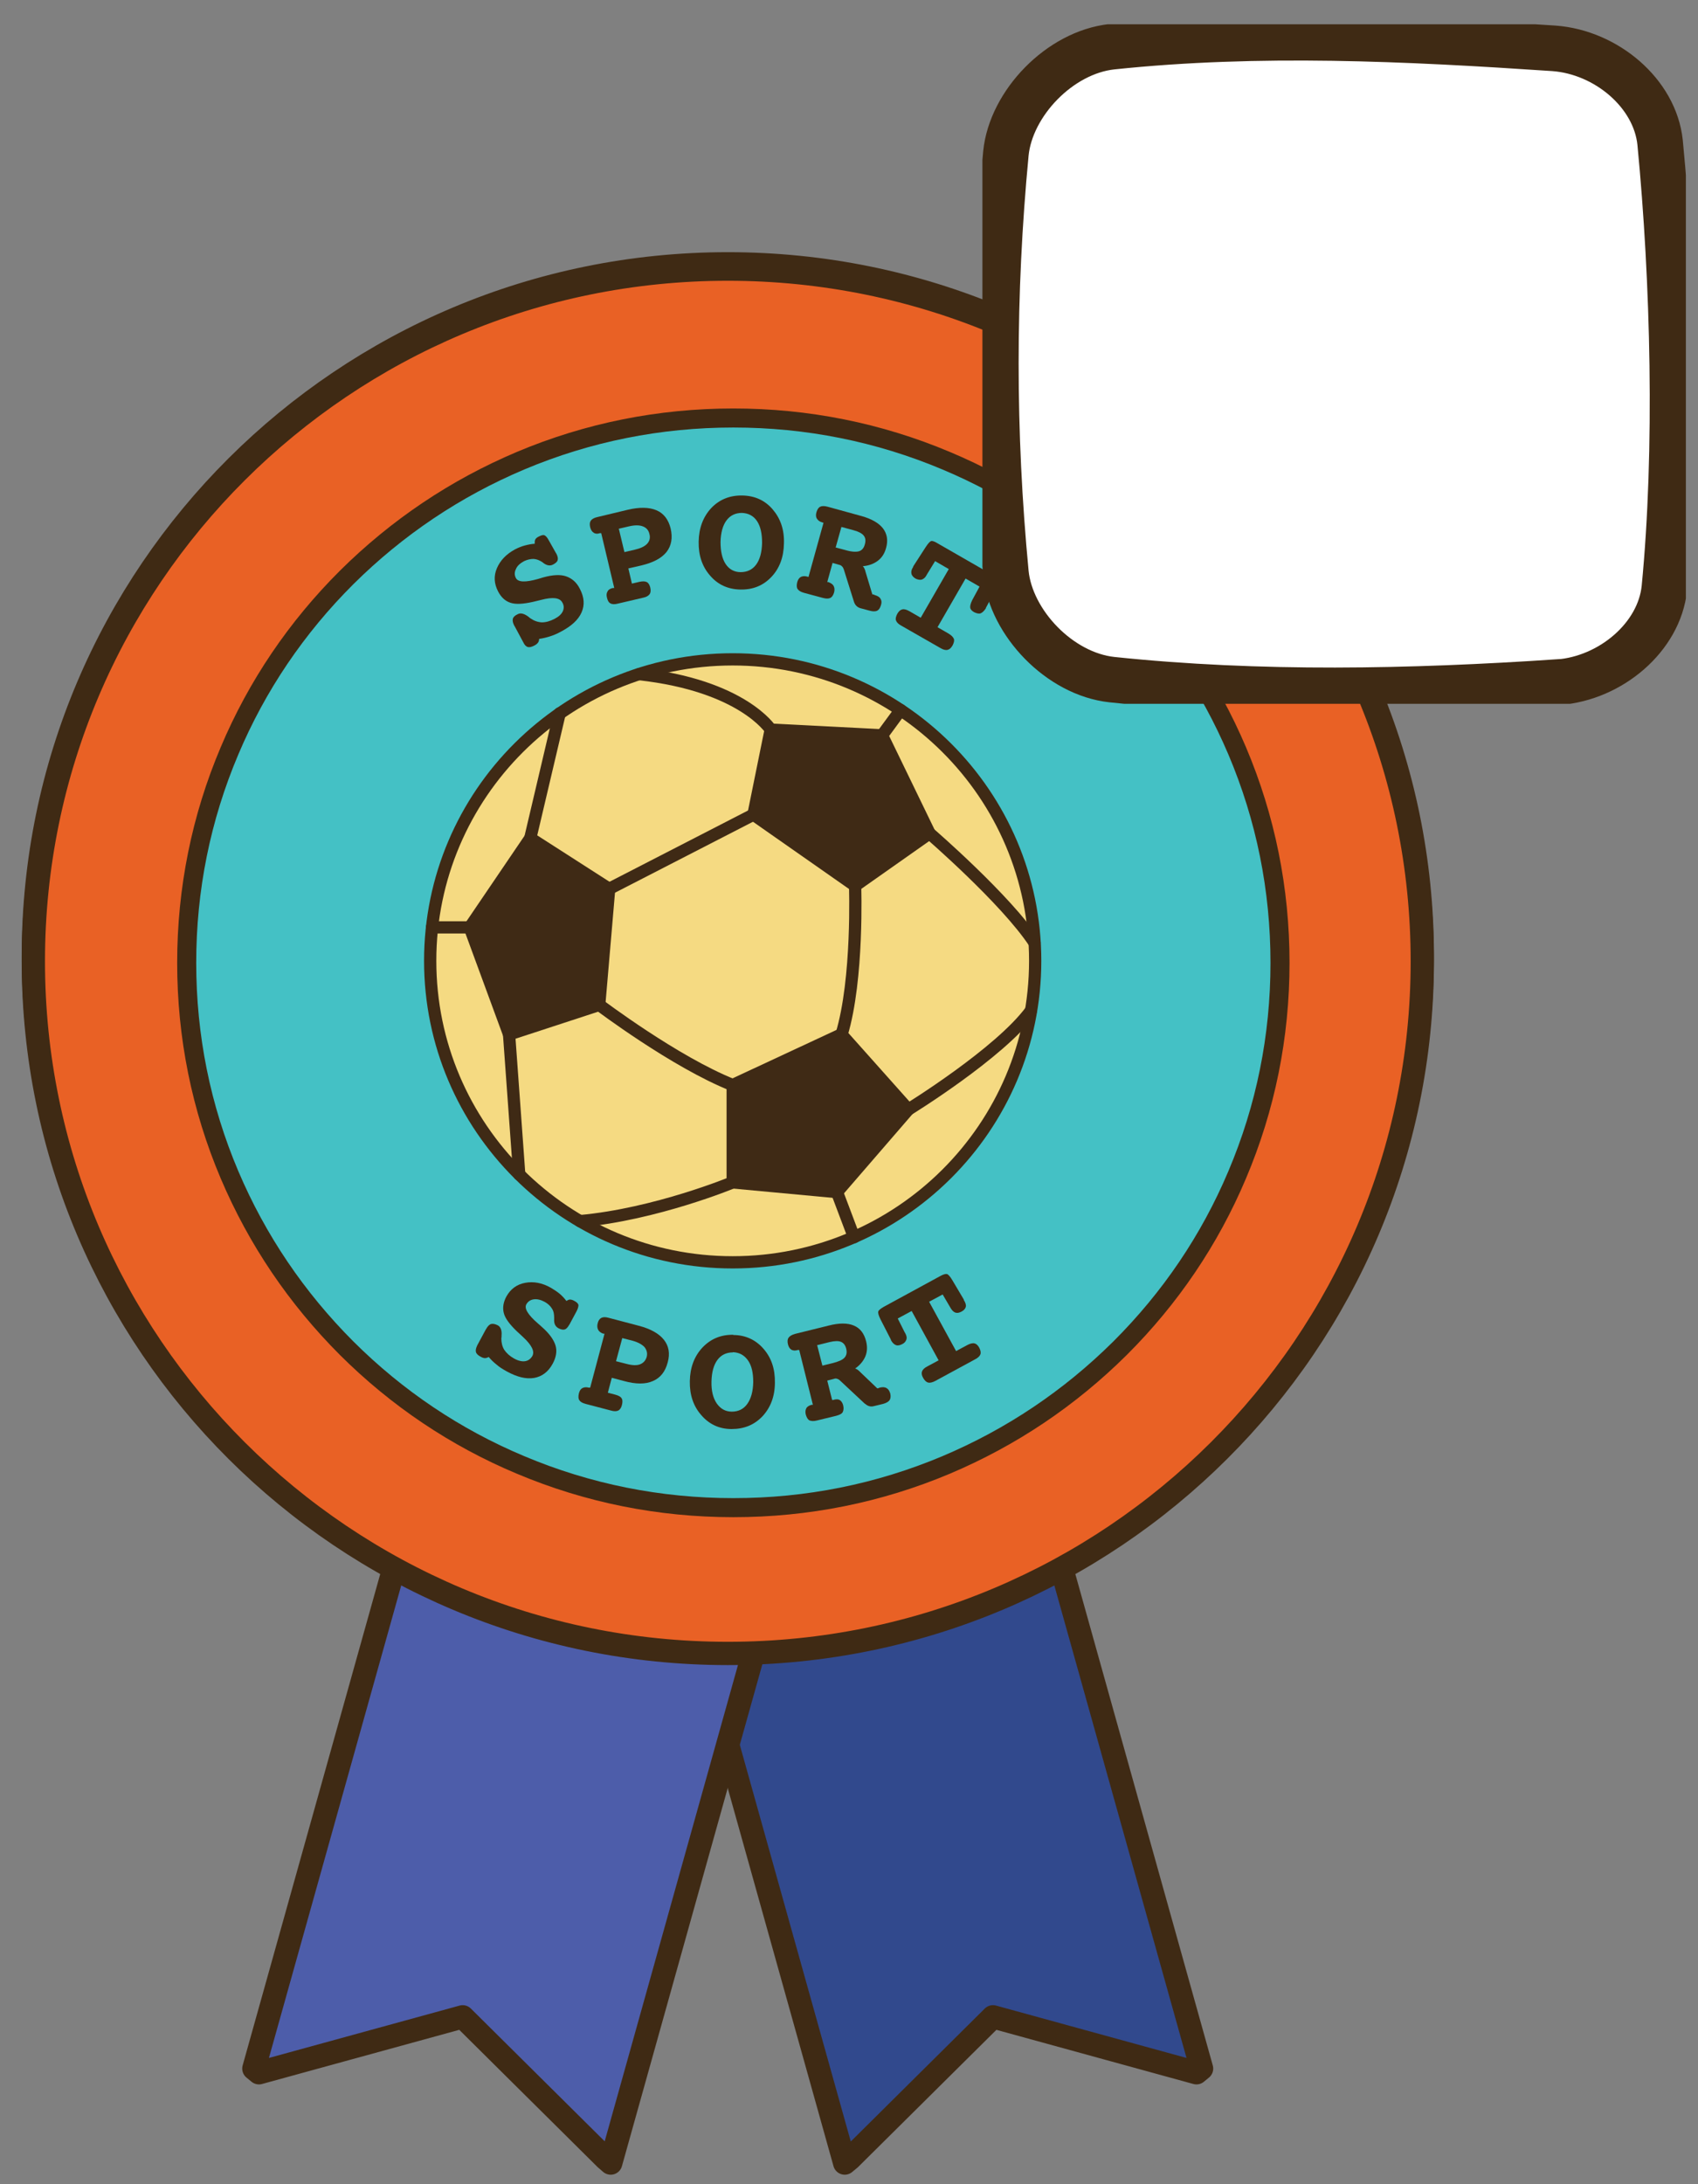 <svg width="140" height="180" viewBox="0 0 140 180" fill="none" xmlns="http://www.w3.org/2000/svg">
<rect x="0" y="0" width="140" height="180" fill="#808080" stroke="none"/>
<g clip-path="url(#clip0_5416_898)">
<path d="M80.395 103.739L51.392 111.18L50.973 111.543L69.647 178.258L70.084 177.895L81.78 166.298L81.871 166.207L98.65 170.817L99.069 170.472L80.395 103.739Z" fill="#31498D" stroke="#3F2A14" stroke-width="1.92" stroke-linecap="round" stroke-linejoin="round"/>
<path d="M68.608 111.18L39.623 103.739L20.931 170.472L21.35 170.817L38.147 166.207L49.934 177.895L50.353 178.258L69.027 111.543L68.608 111.18Z" fill="#4D5DAA" stroke="#3F2A14" stroke-width="1.92" stroke-linecap="round" stroke-linejoin="round"/>
<path d="M60.009 135.826C91.633 135.826 117.269 110.287 117.269 78.784C117.269 47.281 91.633 21.742 60.009 21.742C28.385 21.742 2.749 47.281 2.749 78.784C2.749 110.287 28.385 135.826 60.009 135.826Z" fill="#7158A5" stroke="#3F2A14" stroke-width="1.92" stroke-miterlimit="10"/>
<path d="M60.009 136.261C91.633 136.261 117.269 110.723 117.269 79.22C117.269 47.716 91.633 22.178 60.009 22.178C28.385 22.178 2.749 47.716 2.749 79.22C2.749 110.723 28.385 136.261 60.009 136.261Z" fill="#E96125" stroke="#3F2A14" stroke-width="1.92" stroke-miterlimit="10"/>
<path d="M60.465 34.447C54.38 34.447 48.477 35.626 42.92 37.967C37.546 40.236 32.736 43.467 28.582 47.586C24.447 51.706 21.186 56.516 18.927 61.869C16.577 67.405 15.393 73.285 15.393 79.347C15.393 85.408 16.577 91.289 18.927 96.824C21.204 102.178 24.447 106.969 28.582 111.107C32.718 115.227 37.546 118.476 42.92 120.726C48.477 123.067 54.38 124.247 60.465 124.247C66.549 124.247 72.452 123.067 78.009 120.726C83.383 118.457 88.193 115.227 92.347 111.107C96.482 106.987 99.743 102.178 102.002 96.824C104.352 91.289 105.537 85.408 105.537 79.347C105.537 73.285 104.352 67.405 102.002 61.869C99.725 56.516 96.482 51.724 92.347 47.586C88.211 43.467 83.383 40.218 78.009 37.967C72.452 35.626 66.549 34.447 60.465 34.447Z" fill="#44C1C5" stroke="#3F2A14" stroke-width="1.57" stroke-miterlimit="10"/>
<path d="M60.41 104.029C74.184 104.029 85.351 92.905 85.351 79.183C85.351 65.462 74.184 54.338 60.41 54.338C46.636 54.338 35.469 65.462 35.469 79.183C35.469 92.905 46.636 104.029 60.41 104.029Z" fill="#F5DA82" stroke="#3F2A15" stroke-width="1.01" stroke-linecap="round" stroke-linejoin="round"/>
<path d="M63.544 60.127L62.122 67.132L70.503 72.995L76.642 68.675L72.725 60.599L63.544 60.127Z" fill="#3F2A15" stroke="#3F2A15" stroke-width="1.01" stroke-linecap="round" stroke-linejoin="round"/>
<path d="M43.722 69.075L38.73 76.425L41.973 85.245L49.406 82.813L50.226 73.249L43.722 69.075Z" fill="#3F2A15" stroke="#3F2A15" stroke-width="1.01" stroke-linecap="round" stroke-linejoin="round"/>
<path d="M69.373 85.245L60.41 89.419V97.441L69.009 98.24L74.894 91.434L69.373 85.245Z" fill="#3F2A15" stroke="#3F2A15" stroke-width="1.01" stroke-linecap="round" stroke-linejoin="round"/>
<path d="M41.973 85.245L42.811 96.788" stroke="#3F2A15" stroke-width="1.01" stroke-linecap="round" stroke-linejoin="round"/>
<path d="M38.73 76.425H35.615" stroke="#3F2A15" stroke-width="1.01" stroke-linecap="round" stroke-linejoin="round"/>
<path d="M43.722 69.074L46.145 58.784" stroke="#3F2A15" stroke-width="1.01" stroke-linecap="round" stroke-linejoin="round"/>
<path d="M50.226 73.249L62.122 67.133" stroke="#3F2A15" stroke-width="1.01" stroke-linecap="round" stroke-linejoin="round"/>
<path d="M49.406 82.813C49.406 82.813 55.655 87.532 60.41 89.419" stroke="#3F2A15" stroke-width="1.01" stroke-linecap="round" stroke-linejoin="round"/>
<path d="M60.41 97.441C60.41 97.441 54.07 100.073 47.821 100.635" stroke="#3F2A15" stroke-width="1.01" stroke-linecap="round" stroke-linejoin="round"/>
<path d="M69.009 98.24L70.412 101.96" stroke="#3F2A15" stroke-width="1.01" stroke-linecap="round" stroke-linejoin="round"/>
<path d="M74.894 91.434C74.894 91.434 82.418 86.806 85.005 83.285" stroke="#3F2A15" stroke-width="1.01" stroke-linecap="round" stroke-linejoin="round"/>
<path d="M76.642 68.675C76.642 68.675 82.946 74.12 85.296 77.695" stroke="#3F2A15" stroke-width="1.01" stroke-linecap="round" stroke-linejoin="round"/>
<path d="M70.503 72.995C70.503 72.995 70.776 80.672 69.391 85.245" stroke="#3F2A15" stroke-width="1.01" stroke-linecap="round" stroke-linejoin="round"/>
<path d="M63.544 60.127C63.544 60.127 61.23 56.497 52.685 55.554" stroke="#3F2A15" stroke-width="1.01" stroke-linecap="round" stroke-linejoin="round"/>
<path d="M72.725 60.599L74.256 58.512" stroke="#3F2A15" stroke-width="1.01" stroke-linecap="round" stroke-linejoin="round"/>
<path d="M46.691 107.223C46.819 107.132 46.91 107.096 47.001 107.096C47.092 107.096 47.22 107.132 47.347 107.205C47.566 107.314 47.675 107.441 47.694 107.55C47.694 107.659 47.657 107.84 47.53 108.076L46.965 109.129L46.928 109.183C46.801 109.401 46.691 109.528 46.546 109.564C46.418 109.601 46.236 109.564 46.036 109.456C45.781 109.31 45.671 109.074 45.69 108.73C45.69 108.675 45.69 108.639 45.69 108.603C45.69 108.312 45.653 108.058 45.507 107.84C45.38 107.623 45.179 107.441 44.924 107.296C44.596 107.114 44.287 107.042 44.013 107.078C43.74 107.114 43.522 107.26 43.394 107.495C43.212 107.822 43.522 108.348 44.341 109.056C44.487 109.183 44.596 109.274 44.669 109.347C45.289 109.891 45.653 110.399 45.799 110.871C45.945 111.343 45.853 111.869 45.562 112.396C45.198 113.067 44.669 113.448 44.032 113.557C43.376 113.666 42.629 113.485 41.773 113.013C41.445 112.831 41.153 112.65 40.934 112.45C40.698 112.269 40.479 112.051 40.297 111.833C40.188 111.887 40.078 111.924 39.987 111.924C39.896 111.924 39.769 111.887 39.641 111.815C39.404 111.688 39.277 111.561 39.24 111.416C39.204 111.27 39.24 111.107 39.349 110.871L40.042 109.583L40.078 109.528C40.206 109.292 40.352 109.147 40.497 109.111C40.643 109.074 40.825 109.111 41.044 109.22C41.281 109.347 41.39 109.637 41.354 110.054C41.354 110.163 41.353 110.236 41.335 110.29C41.335 110.653 41.408 110.962 41.572 111.234C41.754 111.506 42.028 111.76 42.392 111.96C42.72 112.142 43.03 112.214 43.285 112.178C43.54 112.142 43.74 111.996 43.886 111.76C44.105 111.379 43.849 110.853 43.121 110.181C42.902 109.982 42.738 109.819 42.611 109.71C42.009 109.129 41.645 108.639 41.536 108.203C41.426 107.768 41.499 107.314 41.754 106.842C42.1 106.225 42.611 105.844 43.303 105.717C43.995 105.59 44.706 105.717 45.434 106.134C45.671 106.28 45.908 106.425 46.127 106.606C46.345 106.788 46.528 106.987 46.71 107.223H46.691Z" fill="#3F2A15"/>
<path d="M50.444 113.539L50.117 114.773L50.736 114.936C50.991 115.009 51.173 115.1 51.246 115.227C51.337 115.354 51.337 115.535 51.282 115.771C51.228 116.007 51.119 116.171 50.973 116.243C50.827 116.316 50.627 116.316 50.372 116.243L48.295 115.699C48.021 115.626 47.858 115.535 47.766 115.39C47.675 115.263 47.675 115.064 47.73 114.828C47.785 114.61 47.876 114.465 48.021 114.392C48.167 114.319 48.331 114.301 48.55 114.356H48.659L49.843 109.909H49.734C49.534 109.837 49.388 109.728 49.315 109.583C49.242 109.437 49.224 109.256 49.279 109.056C49.333 108.82 49.443 108.675 49.588 108.603C49.734 108.53 49.934 108.53 50.189 108.603L52.667 109.256C53.651 109.51 54.343 109.909 54.744 110.417C55.145 110.926 55.254 111.543 55.054 112.269C54.853 113.049 54.434 113.557 53.833 113.811C53.232 114.083 52.43 114.083 51.447 113.811L50.426 113.539H50.444ZM51.301 110.29L50.791 112.178L51.647 112.396C52.121 112.523 52.503 112.541 52.776 112.432C53.05 112.323 53.232 112.123 53.323 111.815C53.396 111.506 53.323 111.252 53.141 111.016C52.94 110.799 52.612 110.617 52.157 110.49L51.301 110.272V110.29Z" fill="#3F2A15"/>
<path d="M60.446 110.018C61.467 110.018 62.305 110.417 62.942 111.143C63.598 111.888 63.908 112.813 63.89 113.938C63.89 115.082 63.525 116.007 62.869 116.715C62.195 117.423 61.357 117.768 60.319 117.768C59.299 117.768 58.461 117.368 57.823 116.624C57.167 115.88 56.857 114.955 56.876 113.829C56.894 112.704 57.24 111.779 57.914 111.053C58.588 110.345 59.426 109.982 60.465 110L60.446 110.018ZM60.428 111.452C59.9 111.452 59.462 111.652 59.153 112.069C58.843 112.486 58.679 113.085 58.661 113.848C58.643 114.61 58.788 115.209 59.098 115.662C59.408 116.098 59.809 116.334 60.337 116.334C60.865 116.334 61.303 116.134 61.612 115.699C61.922 115.263 62.086 114.682 62.104 113.902C62.104 113.14 61.977 112.541 61.667 112.105C61.357 111.67 60.956 111.452 60.41 111.434L60.428 111.452Z" fill="#3F2A15"/>
<path d="M70.503 112.777C70.63 112.813 70.758 112.904 70.904 113.049C70.922 113.067 70.94 113.085 70.958 113.104L72.325 114.41H72.398L72.525 114.356C72.762 114.301 72.944 114.301 73.09 114.392C73.236 114.465 73.327 114.61 73.4 114.828C73.454 115.064 73.436 115.245 73.345 115.39C73.254 115.517 73.072 115.626 72.798 115.699L72.051 115.88C71.778 115.953 71.541 115.88 71.323 115.681H71.305L69.264 113.775C69.191 113.702 69.1 113.648 69.027 113.63C68.936 113.594 68.863 113.594 68.772 113.63L68.207 113.775L68.608 115.372H68.699C68.918 115.3 69.1 115.3 69.228 115.372C69.373 115.463 69.464 115.608 69.519 115.808C69.574 116.044 69.555 116.225 69.483 116.37C69.41 116.515 69.209 116.606 68.936 116.679L67.369 117.06C67.096 117.133 66.896 117.114 66.75 117.06C66.604 116.987 66.513 116.824 66.44 116.588C66.385 116.37 66.404 116.207 66.477 116.062C66.549 115.917 66.713 115.826 66.914 115.771H67.023L65.894 111.252H65.784C65.566 111.325 65.402 111.307 65.256 111.234C65.11 111.143 65.019 110.998 64.965 110.78C64.91 110.545 64.928 110.363 65.019 110.236C65.11 110.109 65.292 110 65.547 109.927L68.335 109.238C69.191 109.02 69.883 109.02 70.394 109.238C70.922 109.456 71.25 109.891 71.414 110.545C71.523 110.998 71.505 111.416 71.341 111.797C71.177 112.178 70.885 112.523 70.485 112.795L70.503 112.777ZM67.369 110.835L67.806 112.541L68.626 112.341C69.136 112.214 69.464 112.069 69.628 111.888C69.792 111.706 69.847 111.47 69.774 111.162C69.701 110.853 69.555 110.672 69.337 110.581C69.118 110.49 68.809 110.508 68.408 110.599L67.388 110.853L67.369 110.835Z" fill="#3F2A15"/>
<path d="M77.754 106.661L76.606 107.278L78.829 111.343L79.74 110.853C79.976 110.726 80.177 110.672 80.341 110.708C80.505 110.744 80.632 110.871 80.742 111.071C80.851 111.289 80.887 111.47 80.833 111.615C80.778 111.76 80.632 111.906 80.377 112.033L77.134 113.793C76.897 113.92 76.697 113.975 76.533 113.938C76.369 113.902 76.242 113.775 76.114 113.557C75.987 113.339 75.968 113.158 76.023 113.013C76.078 112.868 76.223 112.722 76.478 112.595L77.389 112.105L75.167 108.04L74.019 108.657L74.584 109.782L74.657 109.909C74.748 110.091 74.784 110.254 74.73 110.399C74.675 110.544 74.584 110.672 74.402 110.762C74.201 110.871 74.019 110.907 73.873 110.853C73.728 110.799 73.582 110.672 73.454 110.436V110.399L72.598 108.73C72.434 108.403 72.379 108.185 72.416 108.076C72.452 107.967 72.598 107.858 72.835 107.713L77.535 105.154C77.772 105.027 77.954 104.973 78.063 104.991C78.173 105.009 78.337 105.191 78.519 105.499L79.466 107.096V107.133C79.612 107.368 79.667 107.55 79.63 107.695C79.594 107.84 79.484 107.986 79.266 108.094C79.065 108.203 78.901 108.221 78.756 108.167C78.61 108.113 78.464 107.967 78.319 107.695L77.681 106.606L77.754 106.661Z" fill="#3F2A15"/>
<path d="M44.086 44.791C44.086 44.646 44.086 44.537 44.141 44.447C44.196 44.356 44.287 44.283 44.432 44.211C44.651 44.102 44.797 44.065 44.906 44.12C45.015 44.174 45.125 44.301 45.252 44.537L45.835 45.572L45.872 45.626C45.981 45.844 46.017 46.007 45.981 46.153C45.945 46.298 45.817 46.407 45.617 46.516C45.362 46.661 45.088 46.606 44.815 46.407C44.779 46.37 44.742 46.352 44.724 46.334C44.487 46.171 44.25 46.08 43.995 46.062C43.74 46.062 43.485 46.116 43.212 46.243C42.884 46.425 42.647 46.624 42.538 46.897C42.41 47.151 42.41 47.405 42.538 47.641C42.72 47.986 43.321 48.004 44.36 47.713C44.542 47.659 44.669 47.623 44.779 47.586C45.562 47.368 46.2 47.332 46.673 47.495C47.147 47.659 47.548 47.986 47.821 48.548C48.167 49.22 48.222 49.855 47.949 50.472C47.675 51.089 47.111 51.597 46.254 52.051C45.926 52.232 45.617 52.359 45.325 52.45C45.034 52.541 44.742 52.614 44.451 52.65C44.451 52.777 44.414 52.886 44.36 52.958C44.305 53.031 44.214 53.122 44.068 53.194C43.831 53.321 43.649 53.358 43.522 53.321C43.376 53.285 43.248 53.158 43.139 52.922L42.447 51.633L42.41 51.579C42.283 51.343 42.246 51.144 42.283 50.998C42.319 50.853 42.447 50.726 42.684 50.617C42.92 50.49 43.212 50.563 43.558 50.817C43.631 50.889 43.704 50.926 43.74 50.962C44.032 51.162 44.341 51.27 44.669 51.289C44.997 51.289 45.343 51.198 45.726 50.998C46.072 50.817 46.291 50.617 46.4 50.381C46.509 50.145 46.509 49.891 46.364 49.655C46.163 49.256 45.58 49.183 44.615 49.438C44.323 49.51 44.105 49.565 43.941 49.601C43.121 49.782 42.52 49.819 42.082 49.673C41.645 49.528 41.317 49.22 41.062 48.73C40.734 48.094 40.698 47.459 40.971 46.824C41.244 46.189 41.736 45.663 42.483 45.263C42.738 45.136 42.993 45.027 43.267 44.955C43.54 44.882 43.813 44.828 44.105 44.809L44.086 44.791Z" fill="#3F2A15"/>
<path d="M51.811 46.86L52.102 48.094L52.722 47.949C52.977 47.895 53.177 47.895 53.323 47.967C53.469 48.04 53.56 48.203 53.614 48.421C53.669 48.657 53.651 48.839 53.56 48.966C53.469 49.093 53.305 49.202 53.032 49.256L50.936 49.746C50.663 49.819 50.463 49.8 50.335 49.728C50.189 49.655 50.098 49.492 50.044 49.256C49.989 49.038 50.007 48.875 50.098 48.73C50.171 48.584 50.335 48.494 50.536 48.457H50.645L49.57 43.938H49.461C49.26 44.011 49.078 43.993 48.951 43.902C48.805 43.811 48.714 43.666 48.659 43.448C48.604 43.212 48.623 43.031 48.714 42.904C48.805 42.777 48.987 42.668 49.242 42.614L51.738 42.015C52.722 41.779 53.523 41.797 54.125 42.051C54.726 42.305 55.108 42.813 55.291 43.539C55.473 44.319 55.363 44.955 54.963 45.481C54.544 46.007 53.851 46.37 52.849 46.606L51.811 46.842V46.86ZM51.027 43.593L51.483 45.499L52.339 45.3C52.813 45.191 53.159 45.027 53.359 44.809C53.56 44.592 53.633 44.319 53.542 43.993C53.469 43.684 53.286 43.485 52.995 43.376C52.703 43.267 52.339 43.267 51.865 43.376L51.009 43.575L51.027 43.593Z" fill="#3F2A15"/>
<path d="M61.212 40.835C62.232 40.853 63.07 41.234 63.707 41.978C64.345 42.722 64.673 43.648 64.636 44.773C64.618 45.917 64.272 46.842 63.598 47.55C62.924 48.258 62.086 48.603 61.047 48.584C60.027 48.566 59.189 48.185 58.552 47.441C57.896 46.697 57.586 45.771 57.604 44.646C57.623 43.521 57.969 42.595 58.643 41.869C59.317 41.162 60.173 40.817 61.193 40.835H61.212ZM61.175 42.269C60.647 42.269 60.209 42.468 59.9 42.886C59.59 43.303 59.426 43.902 59.408 44.664C59.408 45.427 59.535 46.026 59.827 46.479C60.118 46.915 60.537 47.151 61.066 47.151C61.594 47.151 62.031 46.951 62.341 46.534C62.651 46.116 62.815 45.517 62.833 44.737C62.833 43.975 62.705 43.376 62.414 42.94C62.122 42.505 61.703 42.287 61.157 42.269H61.175Z" fill="#3F2A15"/>
<path d="M71.141 46.661C71.232 46.751 71.304 46.897 71.359 47.096C71.359 47.133 71.359 47.151 71.377 47.169L71.924 48.984H71.997L72.124 49.038C72.361 49.111 72.525 49.202 72.598 49.347C72.689 49.492 72.707 49.655 72.634 49.873C72.561 50.109 72.47 50.254 72.325 50.327C72.179 50.399 71.96 50.399 71.705 50.327L70.958 50.127C70.685 50.054 70.503 49.873 70.412 49.601L69.574 46.933C69.537 46.824 69.501 46.751 69.428 46.679C69.355 46.606 69.3 46.57 69.209 46.552L68.645 46.389L68.207 47.967H68.298C68.517 48.058 68.663 48.149 68.736 48.294C68.808 48.439 68.827 48.603 68.772 48.82C68.699 49.056 68.608 49.202 68.462 49.274C68.317 49.347 68.116 49.347 67.843 49.274L66.294 48.857C66.021 48.784 65.857 48.675 65.766 48.548C65.675 48.421 65.675 48.221 65.73 47.986C65.784 47.768 65.894 47.623 66.021 47.55C66.167 47.477 66.331 47.459 66.549 47.514L66.659 47.55L67.898 43.085L67.788 43.049C67.588 42.995 67.442 42.886 67.351 42.74C67.26 42.595 67.26 42.414 67.315 42.214C67.388 41.978 67.479 41.833 67.624 41.761C67.77 41.688 67.971 41.688 68.244 41.761L71.013 42.523C71.869 42.759 72.452 43.103 72.798 43.539C73.144 43.993 73.236 44.537 73.053 45.172C72.926 45.626 72.707 45.971 72.361 46.225C72.015 46.479 71.614 46.624 71.122 46.661H71.141ZM69.373 43.43L68.9 45.118L69.719 45.336C70.211 45.481 70.594 45.499 70.831 45.427C71.068 45.354 71.232 45.154 71.304 44.864C71.395 44.555 71.359 44.319 71.213 44.138C71.068 43.956 70.794 43.811 70.394 43.702L69.391 43.43H69.373Z" fill="#3F2A15"/>
<path d="M80.742 48.33L79.612 47.677L77.298 51.688L78.209 52.214C78.446 52.359 78.592 52.505 78.646 52.65C78.701 52.795 78.646 52.977 78.537 53.194C78.41 53.412 78.282 53.521 78.118 53.557C77.954 53.594 77.754 53.539 77.517 53.394L74.311 51.561C74.074 51.434 73.928 51.289 73.873 51.125C73.819 50.98 73.873 50.799 73.983 50.581C74.11 50.363 74.238 50.254 74.401 50.218C74.547 50.182 74.748 50.236 75.003 50.381L75.914 50.908L78.227 46.897L77.098 46.243L76.442 47.314L76.369 47.441C76.278 47.605 76.15 47.713 75.987 47.768C75.841 47.804 75.677 47.768 75.513 47.695C75.312 47.586 75.185 47.441 75.148 47.278C75.112 47.114 75.148 46.933 75.294 46.715V46.679L76.314 45.1C76.515 44.791 76.661 44.628 76.77 44.592C76.879 44.556 77.061 44.628 77.298 44.773L81.944 47.441C82.181 47.568 82.326 47.695 82.363 47.804C82.399 47.913 82.345 48.131 82.162 48.458L81.288 50.091V50.127C81.142 50.345 80.997 50.49 80.851 50.545C80.705 50.599 80.523 50.545 80.323 50.454C80.122 50.345 80.013 50.218 79.995 50.073C79.976 49.928 80.031 49.728 80.159 49.456L80.76 48.349L80.742 48.33Z" fill="#3F2A15"/>
</g>
<g clip-path="url(#clip1_5416_898)">
<path d="M128.487 56.209C116.337 57.025 103.828 57.284 91.678 56.009C87.363 55.54 83.355 51.33 82.937 47.231C81.83 35.616 81.83 24.243 82.937 12.628C83.355 8.524 87.363 4.319 91.678 3.85C103.828 2.575 115.978 3.168 128.133 3.985C132.442 4.308 136.451 7.684 136.875 11.741C137.976 23.121 138.335 37.084 137.228 48.464C136.81 52.516 132.801 55.892 128.487 56.221V56.209Z" fill="white" stroke="#3F2A14" stroke-width="3.76" stroke-miterlimit="10"/>
</g>
<defs>
<clipPath id="clip0_5416_898">
<rect width="118" height="160" fill="white" transform="translate(1 20)"/>
</clipPath>
<clipPath id="clip1_5416_898">
<rect width="58" height="56" fill="white" transform="translate(81 2)"/>
</clipPath>
</defs>
</svg>
